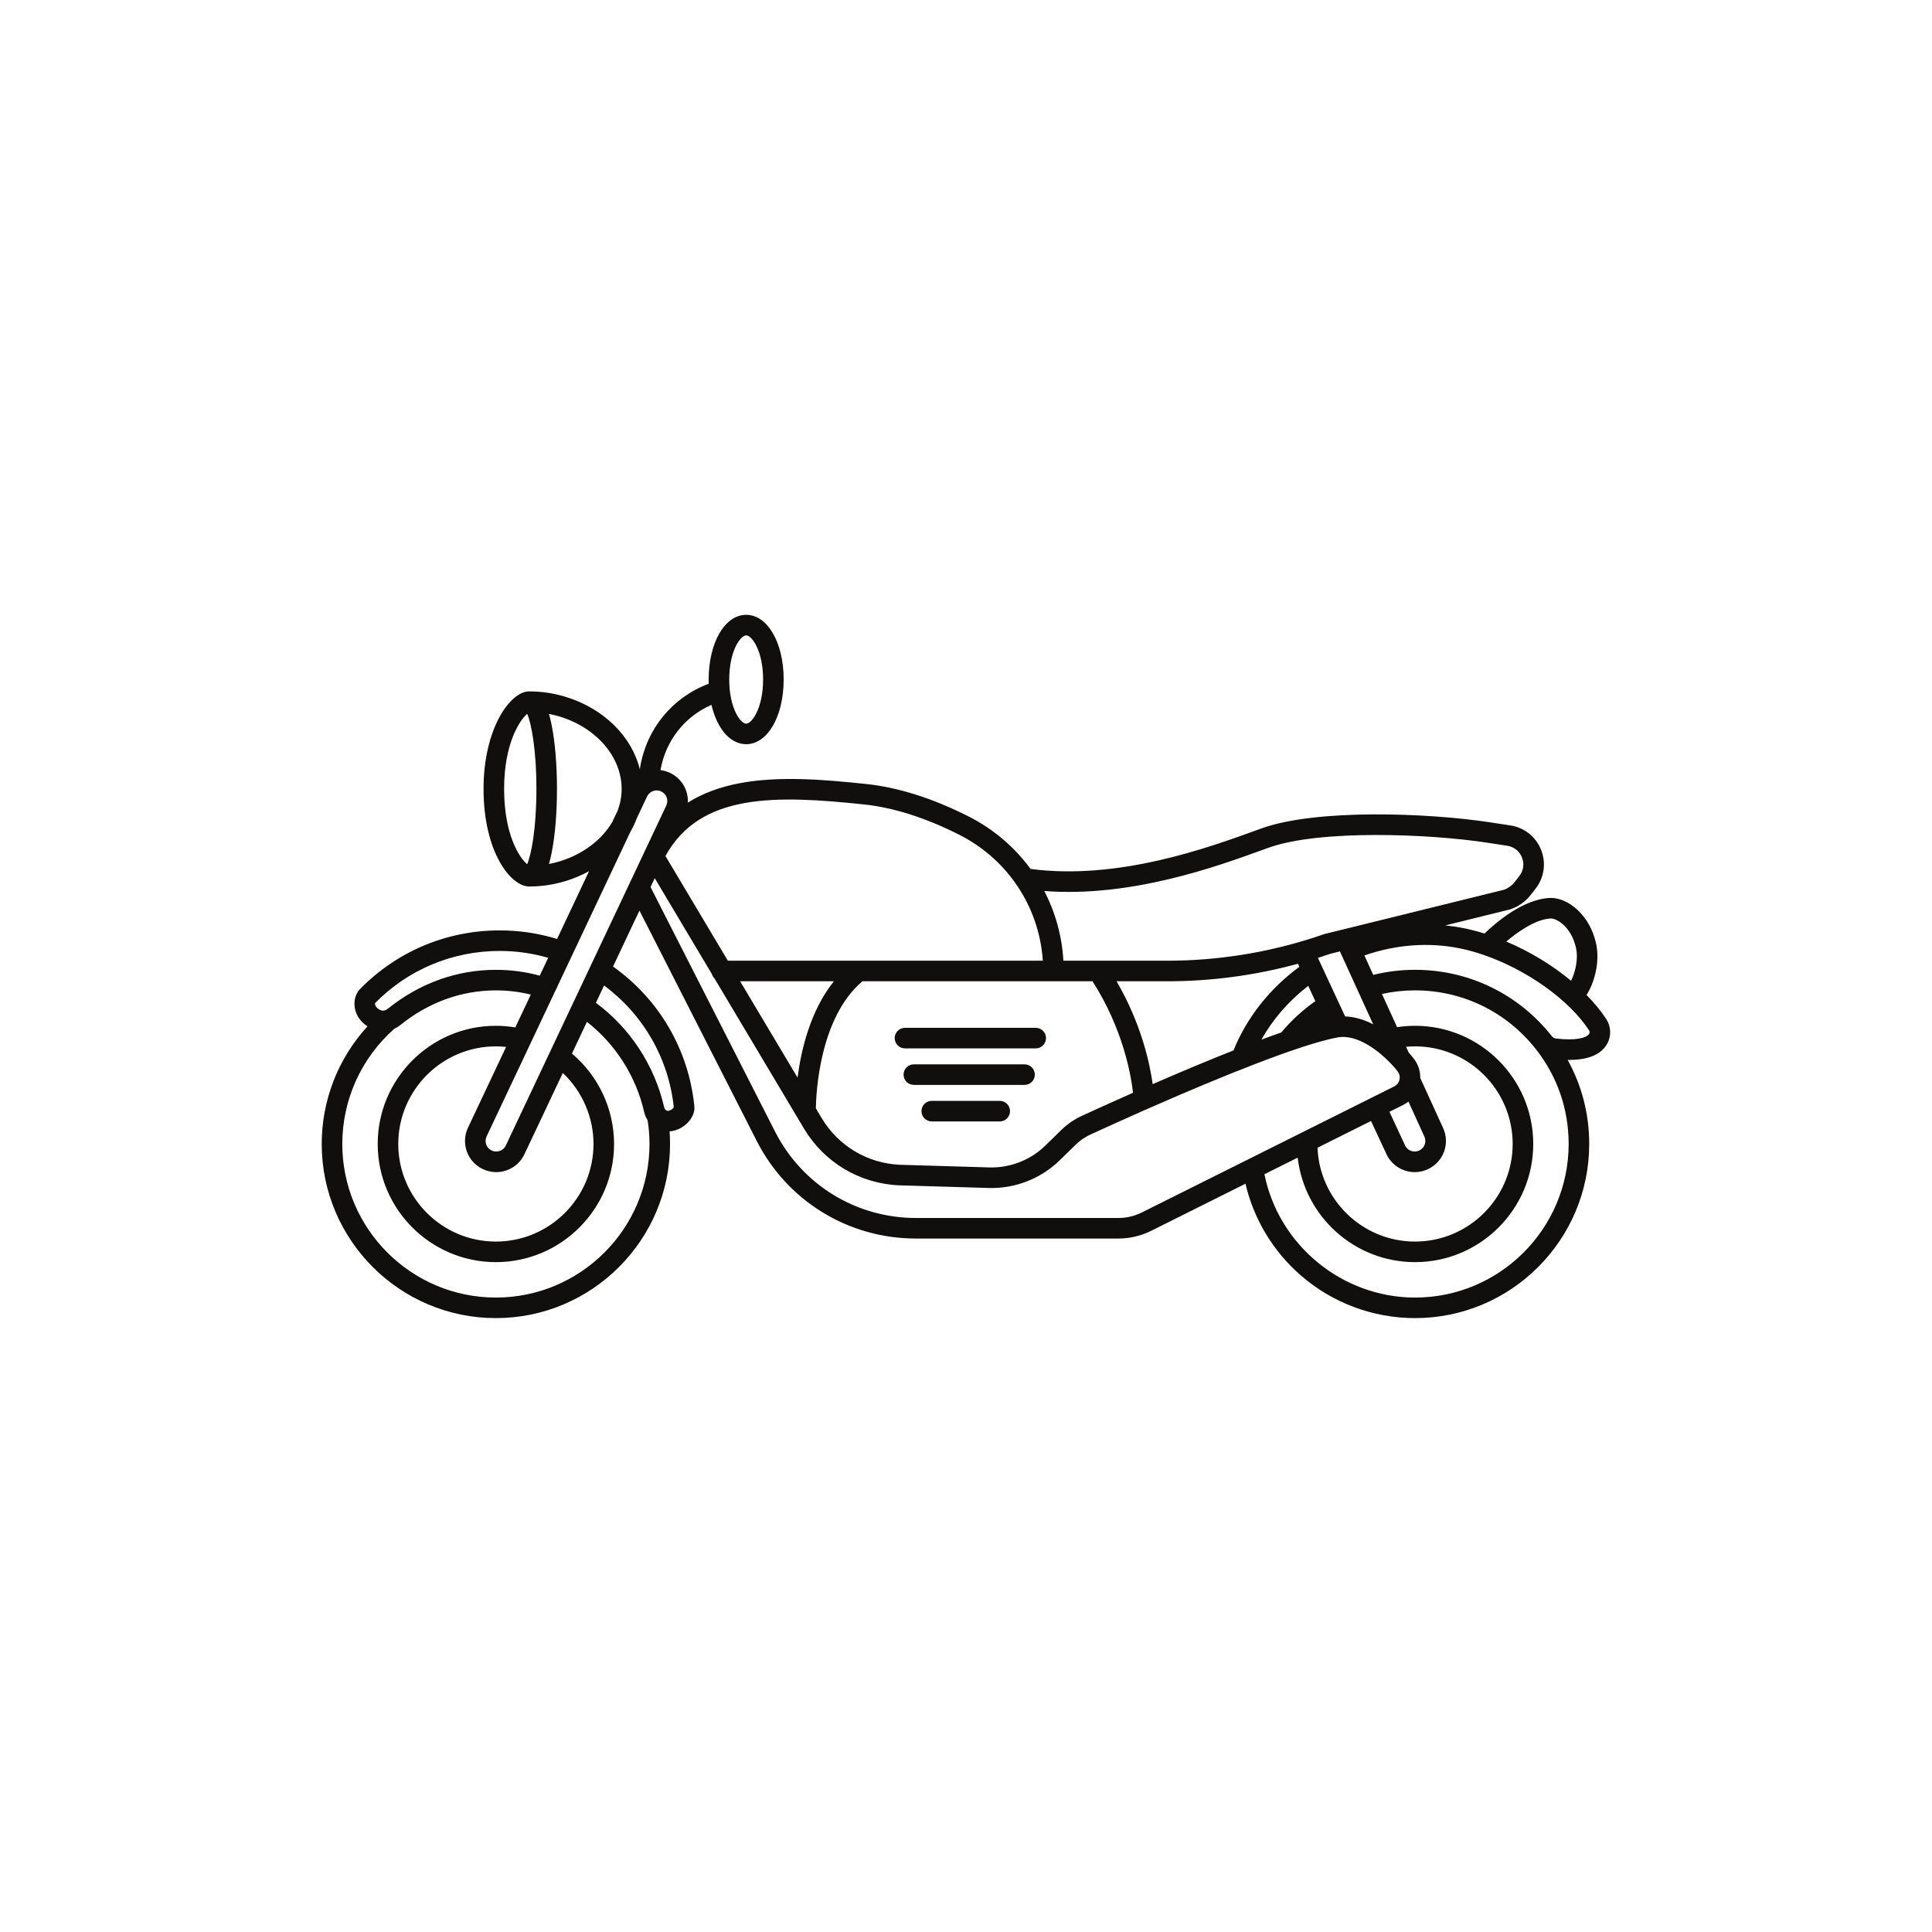 <svg xmlns="http://www.w3.org/2000/svg" xmlns:xlink="http://www.w3.org/1999/xlink" width="500" zoomAndPan="magnify" viewBox="0 0 375 375" height="500" preserveAspectRatio="xMidYMid meet" version="1.0"><defs><clipPath id="0424d94948"><path d="M 62.438 119.34 L 312.938 119.34 L 312.938 255.84 L 62.438 255.84 Z M 62.438 119.34 " clip-rule="nonzero"/></clipPath></defs><g clip-path="url(#0424d94948)"><path fill="#100f0d" d="M 308.422 200.719 C 307.957 201.406 306.004 202.047 302.016 201.578 C 301.711 201.543 301.438 201.395 301.262 201.184 C 301.258 201.18 301.254 201.176 301.25 201.168 C 301.246 201.16 301.234 201.152 301.23 201.145 C 294.77 192.945 285.09 188.238 274.66 188.238 C 271.91 188.238 269.188 188.574 266.547 189.223 L 264.828 185.453 C 270.961 183.32 277.352 182.844 283.438 184.094 C 284.93 184.398 286.449 184.824 287.969 185.344 C 287.992 185.355 288.016 185.359 288.039 185.371 C 296.344 188.242 304.605 194.062 308.477 200.055 C 308.477 200.059 308.641 200.398 308.422 200.719 Z M 274.66 251.855 C 260.5 251.855 248.184 241.66 245.426 227.918 L 251.879 224.695 C 253.199 236.098 262.906 244.98 274.66 244.98 C 287.309 244.98 297.602 234.691 297.602 222.043 C 297.602 209.395 287.309 199.105 274.66 199.105 C 273.488 199.105 272.324 199.199 271.176 199.371 L 268.234 192.926 C 270.332 192.465 272.484 192.23 274.66 192.23 C 283.867 192.23 292.414 196.387 298.117 203.645 C 298.125 203.652 298.133 203.66 298.137 203.668 C 302.285 208.953 304.473 215.309 304.473 222.043 C 304.473 238.48 291.098 251.855 274.66 251.855 Z M 221.652 235.328 C 220.242 236.035 218.664 236.41 217.102 236.41 L 177.781 236.41 C 166.207 236.41 155.738 230.004 150.465 219.699 L 126.27 172.18 L 127.086 170.457 L 138.16 189.035 C 138.258 189.367 138.434 189.664 138.672 189.895 L 156.059 219.066 C 159.965 225.609 166.84 229.723 174.484 230.07 L 191.945 230.586 C 197.031 230.73 202.035 228.781 205.676 225.223 L 208.793 222.18 C 209.727 221.27 210.805 220.559 211.996 220.059 C 212.02 220.051 212.043 220.039 212.066 220.027 C 212.109 220.008 216.117 218.152 221.812 215.629 L 222.824 215.188 C 222.836 215.18 222.848 215.176 222.855 215.172 C 222.859 215.172 222.859 215.172 222.859 215.172 C 230.645 211.746 237.543 208.871 243.359 206.629 C 243.402 206.613 243.445 206.598 243.484 206.578 C 250.797 203.758 256.207 202.004 259.574 201.371 C 263.578 200.609 267.969 204.277 270.191 206.672 C 270.242 206.734 270.297 206.793 270.352 206.848 C 270.672 207.199 270.941 207.516 271.148 207.785 C 271.168 207.812 271.191 207.84 271.211 207.863 C 271.613 208.332 271.77 208.945 271.641 209.543 C 271.512 210.148 271.117 210.641 270.559 210.906 C 270.543 210.91 270.531 210.918 270.516 210.926 Z M 130.785 214.938 C 130.645 215.16 130.203 215.566 129.695 215.617 C 129.363 215.645 129.012 215.348 128.918 214.938 C 127.074 206.824 122.281 199.52 115.664 194.648 L 117.254 191.281 C 124.891 196.949 129.781 205.441 130.785 214.938 Z M 96.25 251.855 C 79.812 251.855 66.438 238.48 66.438 222.043 C 66.438 213.469 70.125 205.336 76.555 199.672 C 76.969 199.484 77.359 199.242 77.723 198.949 C 83.16 194.555 89.566 192.234 96.25 192.234 C 98.551 192.234 100.82 192.504 103.031 193.047 L 100.023 199.422 C 98.781 199.219 97.516 199.105 96.25 199.105 C 83.602 199.105 73.312 209.395 73.312 222.043 C 73.312 234.691 83.602 244.98 96.25 244.98 C 108.898 244.98 119.191 234.691 119.191 222.043 C 119.191 215.273 116.16 208.836 111.016 204.5 L 113.922 198.34 C 119.449 202.645 123.449 208.898 125.027 215.824 C 125.16 216.41 125.395 216.949 125.703 217.426 C 125.941 218.945 126.066 220.496 126.066 222.043 C 126.066 238.48 112.691 251.855 96.25 251.855 Z M 72.801 194.699 C 79.234 188.172 87.824 184.578 96.996 184.578 C 100.203 184.578 103.359 185.031 106.402 185.906 L 104.766 189.375 C 102 188.625 99.145 188.242 96.25 188.242 C 88.641 188.242 81.367 190.871 75.215 195.844 C 74.836 196.152 74.355 196.25 73.965 196.098 C 73.41 195.887 73.031 195.566 72.867 195.184 C 72.77 194.953 72.781 194.773 72.801 194.699 Z M 108.668 167.18 C 107.969 167.395 107.266 167.559 106.555 167.695 C 106.766 166.973 106.934 166.227 107.078 165.504 C 107.742 162.18 108.109 157.785 108.109 153.133 C 108.109 148.48 107.742 144.086 107.078 140.766 C 106.934 140.039 106.766 139.293 106.555 138.57 C 107.266 138.711 107.969 138.875 108.664 139.086 C 115.84 141.305 120.66 146.949 120.66 153.133 C 120.66 154.559 120.395 155.957 119.91 157.289 L 118.828 159.582 C 116.801 163 113.207 165.773 108.668 167.18 Z M 97.848 153.133 C 97.848 144.402 100.809 139.855 102.332 138.547 C 103.09 140.312 104.117 145.301 104.117 153.133 C 104.117 161 103.082 166.004 102.32 167.746 C 100.809 166.492 97.848 162 97.848 153.133 Z M 115.199 222.043 C 115.199 232.488 106.699 240.988 96.25 240.988 C 85.801 240.988 77.301 232.488 77.301 222.043 C 77.301 211.598 85.801 203.098 96.25 203.098 C 96.914 203.098 97.578 203.137 98.234 203.207 L 90.844 218.867 C 89.445 221.824 90.625 225.32 93.531 226.828 C 94.406 227.281 95.355 227.512 96.309 227.512 C 96.961 227.512 97.617 227.402 98.254 227.188 C 99.824 226.66 101.082 225.539 101.789 224.043 C 101.789 224.039 101.789 224.039 101.789 224.039 L 109.242 208.258 C 113.004 211.816 115.199 216.809 115.199 222.043 Z M 129.32 156.363 L 125.086 165.34 C 125.082 165.348 125.078 165.355 125.074 165.363 L 123.727 168.223 L 98.18 222.336 C 97.941 222.844 97.512 223.227 96.977 223.406 C 96.441 223.586 95.871 223.543 95.367 223.285 C 94.379 222.77 93.977 221.582 94.453 220.57 L 122.359 161.453 C 122.863 160.586 123.289 159.684 123.633 158.754 L 125.59 154.605 C 125.832 154.094 126.262 153.711 126.797 153.531 C 127.016 153.457 127.238 153.422 127.461 153.422 C 127.785 153.422 128.109 153.5 128.406 153.652 C 129.395 154.168 129.797 155.355 129.32 156.363 Z M 167.734 156.145 C 173.434 156.75 179.621 158.715 186.125 161.992 C 190.59 164.238 194.305 167.484 197.059 171.371 C 197.141 171.547 197.258 171.703 197.387 171.848 C 200.293 176.121 202.059 181.141 202.414 186.473 L 141.277 186.473 L 129.164 166.152 C 135.91 153.871 150.633 154.34 167.734 156.145 Z M 245.387 164.844 L 246.109 164.582 C 256.055 160.965 277.41 161.84 288.711 163.57 L 292.559 164.16 C 293.855 164.359 294.926 165.207 295.414 166.426 C 295.902 167.648 295.711 169 294.906 170.035 L 293.988 171.211 C 293.473 171.879 292.777 172.387 291.973 172.688 L 260.77 180.387 C 260.766 180.387 260.762 180.387 260.758 180.387 L 257.133 181.281 C 257.074 181.297 257.016 181.316 256.957 181.336 C 256.363 181.539 255.773 181.742 255.18 181.934 C 245.914 184.945 236.285 186.473 226.547 186.473 L 213.141 186.473 C 213.137 186.473 213.137 186.473 213.133 186.473 L 206.406 186.473 C 206.129 181.668 204.84 177.074 202.691 172.945 C 219.582 174.227 236.16 168.203 245.387 164.844 Z M 253.93 191.355 L 255.309 194.328 C 252.848 196.047 250.629 198.082 248.699 200.398 C 247.484 200.82 246.199 201.285 244.844 201.793 C 247.055 197.828 250.129 194.293 253.93 191.355 Z M 223.734 210.43 C 223.184 206.434 221.539 198.746 216.727 190.465 L 226.547 190.465 C 235.141 190.465 243.66 189.32 251.934 187.062 L 252.207 187.648 C 246.375 191.961 241.992 197.531 239.426 203.883 C 234.77 205.723 229.508 207.918 223.734 210.43 Z M 167.398 190.465 L 212.055 190.465 C 218.035 199.785 219.547 208.809 219.914 212.105 C 214.613 214.453 210.824 216.207 210.422 216.391 C 208.777 217.086 207.293 218.07 206.008 219.32 L 202.887 222.371 C 200.016 225.176 196.07 226.703 192.062 226.598 L 174.637 226.082 C 168.367 225.797 162.703 222.41 159.488 217.023 L 158.359 215.129 C 158.402 212.223 159.047 197.516 167.398 190.465 Z M 143.656 190.465 L 161.855 190.465 C 157.285 196.172 155.496 203.785 154.805 209.164 Z M 261.086 197.285 L 255.805 185.922 C 256.008 185.859 256.211 185.797 256.414 185.73 C 257.008 185.535 257.594 185.336 258.18 185.137 L 260.082 184.668 L 260.273 185.094 C 260.273 185.094 260.277 185.094 260.277 185.094 C 260.277 185.098 260.277 185.098 260.277 185.102 L 266.535 198.816 C 264.871 197.965 263.023 197.355 261.086 197.285 Z M 266.117 217.582 L 269.121 224.043 C 269.828 225.539 271.086 226.66 272.656 227.188 C 273.293 227.402 273.949 227.512 274.602 227.512 C 275.555 227.512 276.504 227.281 277.379 226.828 C 280.285 225.32 281.465 221.824 280.078 218.891 L 275.668 209.227 C 275.695 207.801 275.215 206.418 274.273 205.301 C 274.168 205.172 273.875 204.809 273.426 204.305 L 272.914 203.18 C 273.492 203.125 274.074 203.098 274.66 203.098 C 285.109 203.098 293.609 211.598 293.609 222.043 C 293.609 232.488 285.109 240.988 274.66 240.988 C 264.457 240.988 256.117 232.883 255.73 222.77 Z M 272.281 214.504 C 272.676 214.316 273.043 214.086 273.379 213.824 L 276.457 220.574 C 276.934 221.582 276.531 222.77 275.543 223.285 C 275.039 223.543 274.469 223.586 273.934 223.406 C 273.398 223.227 272.969 222.844 272.734 222.348 L 269.691 215.797 Z M 301.059 178.277 C 302.289 178.297 305.023 180.02 305.895 183.973 C 306.422 186.359 305.641 188.961 304.941 190.367 C 301.293 187.332 296.922 184.676 292.371 182.754 C 294.734 180.746 298.188 178.371 301.059 178.277 Z M 144.832 123.328 C 145.945 123.328 148.117 126.352 148.117 131.895 C 148.117 137.438 145.945 140.461 144.832 140.461 C 143.715 140.461 141.543 137.438 141.543 131.895 C 141.543 126.352 143.715 123.328 144.832 123.328 Z M 311.836 197.898 C 310.785 196.27 309.465 194.664 307.945 193.125 C 309.316 191.016 310.637 186.941 309.793 183.113 C 308.574 177.586 304.383 174.285 301.035 174.285 C 301.02 174.285 301 174.285 300.984 174.289 C 295.711 174.426 290.297 179.105 288.137 181.199 C 286.836 180.793 285.531 180.449 284.238 180.184 C 283.012 179.934 281.773 179.75 280.531 179.621 L 293.031 176.535 C 293.094 176.52 293.156 176.504 293.215 176.48 C 294.781 175.934 296.141 174.957 297.145 173.66 L 298.059 172.484 C 299.742 170.312 300.137 167.496 299.121 164.945 C 298.102 162.398 295.875 160.629 293.16 160.215 L 289.312 159.625 C 277.258 157.777 255.461 156.934 244.746 160.828 L 244.02 161.094 C 234.539 164.543 217.031 170.91 200.027 168.66 C 196.934 164.43 192.828 160.898 187.922 158.43 C 180.984 154.934 174.332 152.828 168.152 152.176 C 159.895 151.305 151.188 150.574 143.543 152.023 C 139.668 152.762 136.332 154.008 133.508 155.789 C 133.629 153.488 132.422 151.242 130.242 150.109 C 129.594 149.773 128.906 149.57 128.203 149.48 C 129.18 143.773 132.895 139.086 138.094 136.812 C 139.16 141.387 141.703 144.449 144.832 144.449 C 148.98 144.449 152.109 139.055 152.109 131.895 C 152.109 124.734 148.98 119.336 144.832 119.336 C 140.68 119.336 137.551 124.734 137.551 131.895 C 137.551 132.168 137.559 132.441 137.566 132.715 C 130.57 135.328 125.527 141.387 124.258 148.879 L 124.191 149.328 C 122.633 142.969 117.258 137.566 109.844 135.273 C 107.527 134.562 105.133 134.199 102.727 134.199 C 99.023 134.199 93.855 141.402 93.855 153.133 C 93.855 165.324 99.102 172.07 102.727 172.07 C 105.133 172.07 107.523 171.707 109.844 170.992 C 111.441 170.5 112.945 169.859 114.336 169.098 L 108.129 182.25 C 104.535 181.148 100.797 180.59 96.996 180.59 C 86.715 180.59 77.094 184.629 69.891 191.965 C 68.969 192.902 68.594 194.391 68.906 195.84 C 69.207 197.227 70.07 198.406 71.332 199.211 C 65.645 205.414 62.445 213.539 62.445 222.043 C 62.445 240.68 77.609 255.844 96.25 255.844 C 114.891 255.844 130.055 240.68 130.055 222.043 C 130.055 221.227 130.02 220.41 129.965 219.594 C 130.008 219.594 130.055 219.594 130.105 219.59 C 132.73 219.316 134.996 216.953 134.773 214.727 C 133.676 203.758 127.953 193.969 118.988 187.605 L 124.117 176.742 L 146.91 221.512 C 152.871 233.164 164.699 240.398 177.781 240.398 L 217.102 240.398 C 219.281 240.398 221.469 239.883 223.438 238.902 L 241.746 229.758 C 243.355 236.641 247.109 242.891 252.5 247.57 C 258.645 252.906 266.516 255.844 274.66 255.844 C 293.301 255.844 308.465 240.68 308.465 222.043 C 308.465 216.238 307.027 210.684 304.273 205.723 C 304.359 205.723 304.453 205.73 304.535 205.73 C 308.168 205.73 310.617 204.75 311.824 202.805 C 312.902 201.074 312.609 199.094 311.836 197.898 " fill-opacity="1" fill-rule="nonzero"/></g><path fill="#100f0d" d="M 175.656 203.488 L 201.035 203.488 C 202.137 203.488 203.031 202.598 203.031 201.492 C 203.031 200.395 202.137 199.5 201.035 199.5 L 175.656 199.5 C 174.551 199.5 173.66 200.395 173.66 201.492 C 173.66 202.598 174.551 203.488 175.656 203.488 " fill-opacity="1" fill-rule="nonzero"/><path fill="#100f0d" d="M 198.863 206.59 L 177.375 206.59 C 176.273 206.59 175.379 207.48 175.379 208.582 C 175.379 209.684 176.273 210.578 177.375 210.578 L 198.863 210.578 C 199.965 210.578 200.859 209.684 200.859 208.582 C 200.859 207.48 199.965 206.59 198.863 206.59 " fill-opacity="1" fill-rule="nonzero"/><path fill="#100f0d" d="M 194.051 213.676 L 180.852 213.676 C 179.75 213.676 178.855 214.57 178.855 215.672 C 178.855 216.773 179.75 217.668 180.852 217.668 L 194.051 217.668 C 195.152 217.668 196.047 216.773 196.047 215.672 C 196.047 214.57 195.152 213.676 194.051 213.676 " fill-opacity="1" fill-rule="nonzero"/></svg>